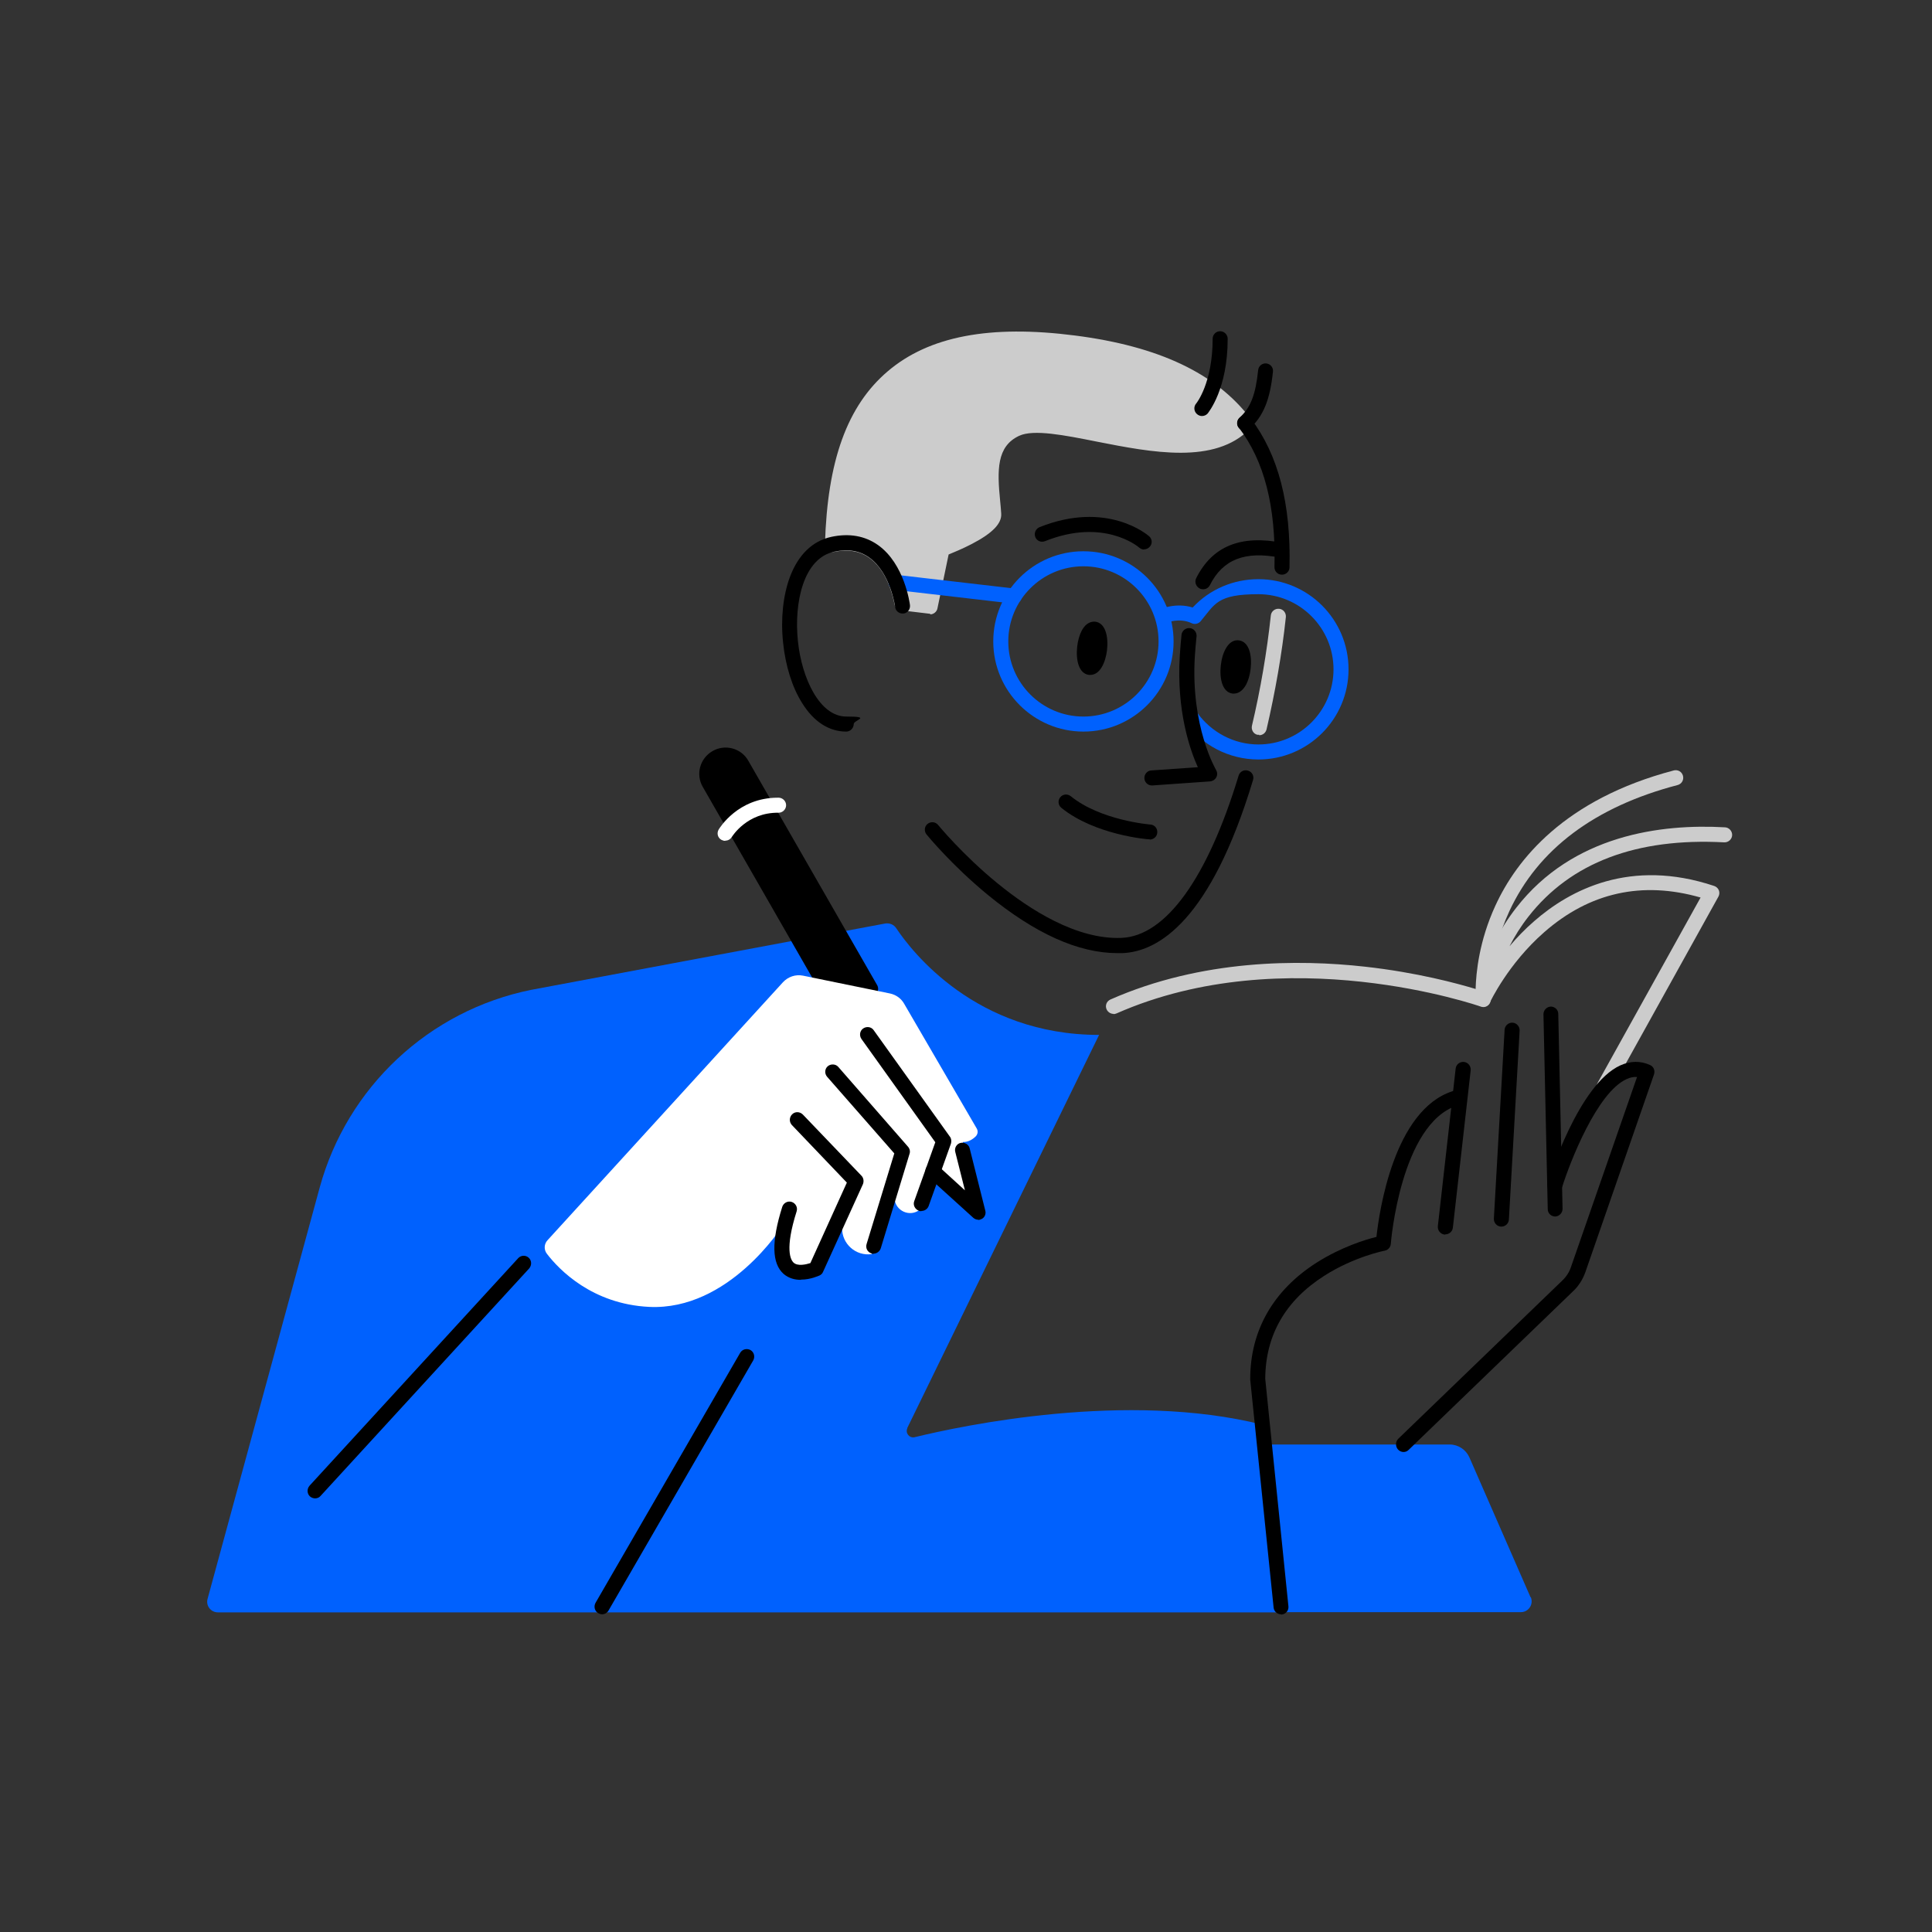 <?xml version="1.0" encoding="UTF-8"?>
<svg xmlns="http://www.w3.org/2000/svg" version="1.1" viewBox="0 0 900 900">
  <rect x="0" y="0" width="900" height="900" fill="#333333" stroke="none"/>
  <defs>
    <style>
      .cls-1 {
        fill: none;
        stroke: #000;
        stroke-linecap: round;
        stroke-linejoin: round;
        stroke-width: 7px;
      }

      .cls-2 {
        fill: #ccc;
      }

      .cls-3 {
        fill: #fff;
      }

      .cls-4 {
        fill: #0061fe;
      }
    </style>
  </defs>
  <!-- Generator: Adobe Illustrator 28.7.1, SVG Export Plug-In . SVG Version: 1.2.0 Build 142)  -->
  <g>
    <g id="Layer_1">
      <g id="Layer_2">
        <g>
          <path class="cls-4" d="M422.6,665.3l89.4-183.2c-57.4,0-87.3-38.9-94.5-49.7-1.1-1.7-3.1-2.5-5.1-2.2l-164.9,30.9c-47.6,9.6-85.8,45.3-98.6,92.2l-52.2,191.5c-.9,3.2,1.5,6.3,4.8,6.3h495.6l-8.9-87.4c-63.3-15.9-140,.4-162.1,5.8-2.5.6-4.5-2-3.4-4.2h0Z"/>
          <g>
            <path d="M405.5,460.6l-60-104.5c-2.4-4.2-7.8-5.6-11.9-3.2h0c-4.2,2.4-5.6,7.8-3.2,11.9l52.5,91.5,22.6,4.3Z"/>
            <path d="M405.5,464.1c-.2,0-.4,0-.6,0l-22.6-4.3c-1-.2-1.9-.8-2.4-1.7l-52.5-91.5c-3.4-5.8-1.4-13.3,4.5-16.7,5.8-3.4,13.4-1.4,16.7,4.5l60,104.5c.7,1.2.6,2.7-.2,3.8-.7.9-1.7,1.5-2.9,1.5ZM385.1,453.2l13.5,2.5-56.2-97.9c-1.4-2.5-4.6-3.4-7.1-1.9s-3.4,4.7-1.9,7.2l51.7,90.1Z"/>
          </g>
          <path class="cls-3" d="M448.5,532.1l7.3,32.5-21.2-19.2-6.1,18.1h0c-4.6,3.7-11.5.6-11.8-5.3l-.4-6.2-10.2,32.2h0c-7.4,1.1-14-4.8-13.8-12.2l.2-5.4-13.2,26.1s-20.7,6.6-14.9-21.5c0,0-24.8,39.4-62,37.6-26.6-1.3-42-17.4-47.6-24.7-1.5-1.9-1.4-4.6.3-6.4l109.6-120.1c2.4-2.6,5.9-3.8,9.4-3.1l40.5,8.3c2.8.6,5.2,2.3,6.6,4.8l33.8,58.1c.7,1.2.5,2.6-.4,3.6-1.3,1.3-3.4,2.8-6.1,2.7h0Z"/>
          <path class="cls-4" d="M713,744.1l-28.5-65.2c-1.6-3.6-5.2-6-9.2-6h-84.7l6.5,78.1h111.4c3.6,0,6-3.7,4.6-7h0Z"/>
          <path class="cls-2" d="M586.6,342.3c-.3,0-.5,0-.8,0-1.9-.4-3-2.3-2.6-4.2,4-16.9,7-34.6,8.8-51.4.2-1.9,1.9-3.3,3.9-3.1,1.9.2,3.3,1.9,3.1,3.9-1.8,17-5,35.1-9,52.3-.4,1.6-1.8,2.7-3.4,2.7Z"/>
          <path d="M520.5,444c-18.1,0-38.3-9.1-60.3-27.1-16.8-13.8-28.1-27.6-28.6-28.2-1.2-1.5-1-3.7.5-4.9s3.7-1,4.9.5c.1.1,11.4,13.9,27.7,27.2,14.8,12.1,36.8,26.3,57.8,25.4,20.6-.9,40-27.8,54.5-75.6.6-1.9,2.5-2.9,4.4-2.3s2.9,2.5,2.3,4.4c-19.7,65.3-44,79.9-60.8,80.6-.8,0-1.5,0-2.3,0h0Z"/>
          <path class="cls-4" d="M504.7,340.8c-23.1,0-42-18.8-42-42s18.8-42,42-42,42,18.8,42,42-18.8,42-42,42ZM504.7,263.8c-19.3,0-35,15.7-35,35s15.7,35,35,35,35-15.7,35-35-15.7-35-35-35Z"/>
          <path d="M560.4,274.5c-.5,0-1.1-.1-1.6-.4-1.7-.9-2.4-3-1.6-4.7,7.5-15,20.8-20.4,40.5-16.5,1.9.4,3.1,2.2,2.8,4.1-.4,1.9-2.2,3.1-4.1,2.8-16.4-3.3-26.8.8-32.8,12.8-.6,1.2-1.8,1.9-3.1,1.9h0Z"/>
          <path d="M533,256c-.8,0-1.6-.3-2.3-.9-.7-.6-16.7-13.9-43.9-3-1.8.7-3.8-.1-4.5-1.9-.7-1.8.1-3.8,1.9-4.6,31.4-12.6,50.3,3.5,51.1,4.2,1.5,1.3,1.6,3.5.3,4.9-.7.8-1.7,1.2-2.6,1.2h0Z"/>
          <path d="M535.7,391c0,0-.2,0-.3,0-1,0-25.5-2.1-41-14.7-1.5-1.2-1.7-3.4-.5-4.9s3.4-1.7,4.9-.5c13.9,11.3,36.9,13.2,37.1,13.2,1.9.1,3.4,1.8,3.2,3.8-.1,1.8-1.7,3.2-3.5,3.2h0Z"/>
          <path d="M373,596.2c-2.7,0-5.5-.7-7.9-2.7-5.6-4.9-5.8-15.1-.7-31.3.6-1.8,2.5-2.9,4.4-2.3,1.8.6,2.9,2.5,2.3,4.4-5.6,17.7-2.8,22.6-1.4,23.9,1.9,1.7,5.6.9,7.8.2l17-37.5-25.6-26.8c-1.3-1.4-1.3-3.6.1-5s3.6-1.3,5,.1l27.3,28.5c1,1,1.2,2.6.7,3.9l-18.6,40.9c-.3.8-1,1.4-1.7,1.7-.3.1-4.1,1.9-8.5,1.9h0Z"/>
          <path d="M407,584.1c-.3,0-.7,0-1-.2-1.9-.6-2.9-2.5-2.3-4.4l12.9-42.2-31.3-35.7c-1.3-1.5-1.1-3.7.3-4.9s3.7-1.1,4.9.3l32.5,37.2c.8.9,1.1,2.2.7,3.3l-13.4,44c-.5,1.5-1.9,2.5-3.4,2.5h0Z"/>
          <path d="M429.2,564.2c-.4,0-.8,0-1.2-.2-1.8-.7-2.8-2.7-2.1-4.5l9.8-27.4-34.4-48.1c-1.1-1.6-.8-3.8.8-4.9s3.8-.8,4.9.8l35.5,49.6c.7.9.8,2.1.5,3.2l-10.4,29.1c-.5,1.4-1.9,2.3-3.3,2.3h0Z"/>
          <path class="cls-2" d="M747.3,509.7c-.6,0-1.2-.1-1.7-.4-1.7-.9-2.3-3.1-1.4-4.8l48-86.4c-27.2-7.8-51.7-2.4-72.9,16.2-16.8,14.7-25.1,32.4-25.2,32.6-.7,1.6-2.5,2.4-4.2,1.9-1.7-.5-2.7-2.1-2.5-3.8.1-.9,3-21.7,18.9-42.1,26.4-34,67.5-39.2,97.3-37.5,1.9.1,3.4,1.8,3.3,3.7s-1.8,3.4-3.7,3.3c-40.8-2.2-71.5,9.4-91.2,34.6-3.6,4.6-6.5,9.3-8.8,13.8,3.3-3.9,7.1-7.9,11.5-11.7,16.7-14.6,44.8-29.4,83.8-16.4,1,.3,1.8,1.1,2.2,2,.4,1,.3,2.1-.2,3l-50,90.1c-.6,1.1-1.8,1.8-3.1,1.8h0Z"/>
          <path class="cls-2" d="M518.7,472.3c-1.3,0-2.6-.8-3.2-2.1-.8-1.8,0-3.8,1.8-4.6,42.6-18.8,87.9-18.7,118.4-15.3,24.5,2.7,43.4,7.9,51.7,10.4.2-7.5,1.6-22.3,9.2-38.8,9.8-21.4,32.2-49.6,83.1-63,1.9-.5,3.8.6,4.3,2.5s-.6,3.8-2.5,4.3c-38.6,10.1-65,29.9-78.4,58.8-10,21.6-8.6,40.6-8.6,40.8,0,1.2-.4,2.3-1.4,3.1s-2.2.9-3.3.5c-.9-.3-90.8-31.6-169.7,3.2-.5.2-.9.3-1.4.3h0Z"/>
          <path d="M673.3,575.1c-.1,0-.3,0-.4,0-1.9-.2-3.3-2-3.1-3.9l8.3-73.4c.2-1.9,1.9-3.3,3.9-3.1,1.9.2,3.3,2,3.1,3.9l-8.3,73.3c-.2,1.8-1.7,3.1-3.5,3.1h0Z"/>
          <path d="M699.4,571.4h-.2c-1.9-.1-3.4-1.8-3.3-3.7l5-88c.1-1.9,1.8-3.4,3.7-3.3,1.9.1,3.4,1.8,3.3,3.7l-5,88c-.1,1.9-1.7,3.3-3.5,3.3h0Z"/>
          <path d="M724.5,566.7c-1.9,0-3.5-1.5-3.5-3.4l-2-90.8c0-1.9,1.5-3.5,3.4-3.6h0c1.9,0,3.5,1.5,3.5,3.4l2,90.8c0,1.9-1.5,3.5-3.4,3.6h0Z"/>
          <path d="M653.8,676.4c-.9,0-1.8-.4-2.5-1.1-1.3-1.4-1.3-3.6,0-5l76.5-73.8c1.9-1.8,3.3-4,4.1-6.5l30.7-88.3c-1.6-.1-3.2.2-4.9,1-13.7,6.2-26.3,38.5-30,50.3-.6,1.8-2.5,2.9-4.4,2.3-1.8-.6-2.9-2.5-2.3-4.4.6-1.9,14.4-45.8,33.8-54.6,4.7-2.1,9.3-2.2,13.8-.2,1.7.7,2.5,2.6,1.9,4.4l-31.9,91.9c-1.2,3.5-3.2,6.7-5.9,9.2l-76.5,73.8c-.7.7-1.5,1-2.4,1h0Z"/>
          <path d="M280.5,752c-.6,0-1.2-.2-1.8-.5-1.7-1-2.2-3.1-1.3-4.8l67.4-116.5c1-1.7,3.1-2.2,4.8-1.3,1.7,1,2.2,3.1,1.3,4.8l-67.4,116.5c-.6,1.1-1.8,1.8-3,1.8Z"/>
          <path class="cls-1" d="M381.4,453.5"/>
          <path d="M455.8,568.2c-.9,0-1.7-.3-2.4-.9l-21.2-19.2c-1.4-1.3-1.5-3.5-.2-4.9,1.3-1.4,3.5-1.5,4.9-.2l12.6,11.5-4.5-17.9c-.5-1.9.7-3.8,2.5-4.2s3.8.7,4.2,2.5l7.3,29.1c.4,1.5-.3,3.1-1.6,3.8-.6.3-1.2.5-1.8.5h0Z"/>
          <path class="cls-3" d="M337.8,391.7c-.6,0-1.2-.2-1.8-.5-1.7-1-2.2-3.1-1.2-4.8.4-.6,8.9-14.8,27.5-14.8h.4c1.9,0,3.5,1.6,3.5,3.5,0,1.9-1.6,3.5-3.5,3.5-14.7-.2-21.5,10.9-21.8,11.3-.7,1.1-1.8,1.7-3,1.7h0Z"/>
          <path d="M596.8,752c-1.8,0-3.3-1.3-3.5-3.1l-10.9-106.2c0-.1,0-.2,0-.3,0-22.6,10.7-41.3,30.9-54.2,11.5-7.3,22.9-10.8,27.9-12,1.3-11.8,8.1-59.1,35.5-67.9,1.8-.6,3.8.4,4.4,2.3s-.4,3.8-2.3,4.4c-26.3,8.5-30.9,63.8-30.9,64.4-.1,1.6-1.3,2.9-2.8,3.2-.1,0-14.3,2.8-28.2,11.7-18.2,11.6-27.4,27.8-27.5,48l10.8,106c.2,1.9-1.2,3.6-3.1,3.8-.1,0-.2,0-.4,0h0Z"/>
          <g>
            <path class="cls-2" d="M579.8,197.1c-14.4-18.9-39.1-32.2-79.5-37.4-86.5-11.2-110.7,30.7-112.5,93.9,24.5-5.2,31,20.4,32.3,27.2l13.3,1.6,5.6-27s24.5-9,24-16.2c-.7-12.1-5.8-32.2,10.4-39.6,19.5-9,81.7,23,106.4-2.5h0Z"/>
            <path class="cls-2" d="M433.4,285.9c-.1,0-.3,0-.4,0l-13.3-1.6c-1.5-.2-2.7-1.3-3-2.8-.7-3.7-3.6-16.3-12.3-22-4.3-2.9-9.7-3.7-15.8-2.4-1,.2-2.1,0-3-.7s-1.3-1.7-1.3-2.8c1.1-39,10.4-64.6,29.2-80.6,19.2-16.4,47.7-21.8,87.3-16.7,39.1,5,65.8,17.7,81.8,38.8,1,1.4.9,3.3-.3,4.6-16.3,16.8-45.6,11.1-71.5,6-15-3-29.3-5.8-36-2.7-10.6,4.9-10.3,16.1-8.9,30.3.2,2.1.4,4.1.5,6,.3,4.6-4.1,9.1-13.7,14.1-4.2,2.2-8.4,3.9-10.8,4.9l-5.2,25.1c-.3,1.6-1.8,2.8-3.4,2.8h0ZM423,277.6l7.6.9,4.9-23.8c.2-1.2,1.1-2.2,2.2-2.6,10.9-4,21.4-10.2,21.8-12.7-.1-1.7-.3-3.6-.5-5.6-1.2-11.9-3.1-29.9,12.9-37.3,8.7-4,23.3-1.2,40.2,2.2,22.9,4.5,48.6,9.6,62.9-1.9-15-18-39.7-29-75.1-33.6-37.5-4.8-64.3.1-81.9,15.1-16.5,14.1-25,36.8-26.6,71.3,6.3-.5,11.9.8,16.8,4.1,9.3,6.2,13.2,17.5,14.7,24.1h0Z"/>
          </g>
          <path class="cls-4" d="M472.5,281.2c-.1,0-.3,0-.4,0l-55.1-6.4c-1.9-.2-3.3-2-3.1-3.9s2-3.3,3.9-3.1l55.1,6.4c1.9.2,3.3,2,3.1,3.9-.2,1.8-1.7,3.1-3.5,3.1h0Z"/>
          <path d="M579.8,200.6c-1,0-1.9-.4-2.6-1.1-1.3-1.4-1.2-3.6.2-4.9,5.2-4.7,7.5-10.7,8.7-22.2.2-1.9,1.9-3.3,3.8-3.1,1.9.2,3.3,1.9,3.1,3.8-1.4,13.3-4.5,20.8-11,26.7-.7.6-1.5.9-2.3.9h0Z"/>
          <path d="M559.9,193.8c-.8,0-1.6-.3-2.3-.9-1.5-1.3-1.6-3.5-.4-4.9.2-.2,7.7-9.6,7.7-30.2,0-1.9,1.5-3.5,3.5-3.5h0c1.9,0,3.5,1.6,3.5,3.5,0,23.6-9,34.3-9.3,34.8-.7.8-1.7,1.2-2.7,1.2h0Z"/>
          <path d="M146.8,698c-.8,0-1.7-.3-2.4-.9-1.4-1.3-1.5-3.5-.2-5l97.2-106c1.3-1.4,3.5-1.5,4.9-.2,1.4,1.3,1.5,3.5.2,5l-97.2,106c-.7.8-1.6,1.1-2.6,1.1h0Z"/>
          <path d="M394.2,340.8c-8,0-15.2-4.6-20.6-13.4-4.6-7.3-7.7-17.3-8.8-28-1.2-11.2,0-22.1,3.2-30.7,3.9-10.3,10.5-16.7,19.2-18.6,8.4-1.8,15.7-.5,21.8,3.8,12.4,8.8,14.8,27.2,14.9,28,.2,1.9-1.1,3.7-3,3.9-1.9.2-3.7-1.1-3.9-3,0-.2-2.2-16.1-12.1-23.1-4.5-3.2-9.8-4.1-16.3-2.7-14.3,3-18.8,23.7-16.9,41.7,1.8,17.4,10.2,35.1,22.5,35.1s3.5,1.6,3.5,3.5-1.6,3.5-3.5,3.5h0Z"/>
          <path class="cls-4" d="M586.2,353.8c-13.6,0-26.4-6.6-34.2-17.7-1.1-1.6-.8-3.8.8-4.9s3.8-.8,4.9.8c6.6,9.2,17.2,14.8,28.5,14.8,19.3,0,35-15.7,35-35s-15.7-35-35-35-20.2,4.6-26.9,12.6c-1,1.2-2.8,1.6-4.2.9-5.7-2.7-11.6-.2-11.7-.2-1.8.8-3.8,0-4.6-1.8-.8-1.8,0-3.8,1.8-4.6.3-.1,7.3-3.1,15-.7,7.9-8.5,19-13.2,30.6-13.2,23.2,0,42,18.8,42,42s-18.8,42-42,42h0Z"/>
          <path d="M536.6,365.9c-1.8,0-3.4-1.4-3.5-3.3-.1-1.9,1.3-3.6,3.2-3.7l21.7-1.5c-3.7-8.2-10-26.3-8.4-52,.2-3.4.5-6.7.8-9.7.2-1.9,2-3.3,3.9-3.1,1.9.2,3.3,2,3.1,3.9-.3,2.9-.6,6-.8,9.3-2,32.7,9.8,52.7,9.9,52.9.6,1,.7,2.3.1,3.4-.6,1.1-1.7,1.8-2.9,1.9l-27,1.9h-.2,0Z"/>
          <path d="M507.9,314.4c-.2,0-.4,0-.6,0-4.8-.6-6.2-7-5.5-13.2.3-2.8,1.1-5.5,2.1-7.4,2.1-4,4.8-4.3,6.3-4.2,4.8.6,6.2,7,5.5,13.2h0c-.7,5.9-3.3,11.6-7.8,11.6h0ZM508.8,301.9h0c0,.1,0,0,0,0h0c0,0,0,0,0,0Z"/>
          <path d="M574.8,323.1c-.2,0-.4,0-.6,0-4.8-.6-6.2-7-5.5-13.2.7-6.2,3.6-12.2,8.4-11.6,4.8.6,6.2,7,5.5,13.2h0c-.3,2.8-1.1,5.5-2.1,7.4-1.9,3.5-4.2,4.2-5.7,4.2h0ZM579.2,311.1h0ZM575.7,310.6h0c0,0,0,.1,0,.1h0c0-.1,0-.1,0-.1Z"/>
          <path d="M597.1,267.7h0c-1.9,0-3.5-1.6-3.4-3.6.7-28.1-4.7-49.3-16.6-64.9-1.2-1.5-.9-3.7.7-4.9,1.5-1.2,3.7-.9,4.9.7,12.8,16.9,18.7,39.6,18,69.3,0,1.9-1.6,3.4-3.5,3.4Z"/>
        </g>
      </g>
    </g>
  </g>
</svg>